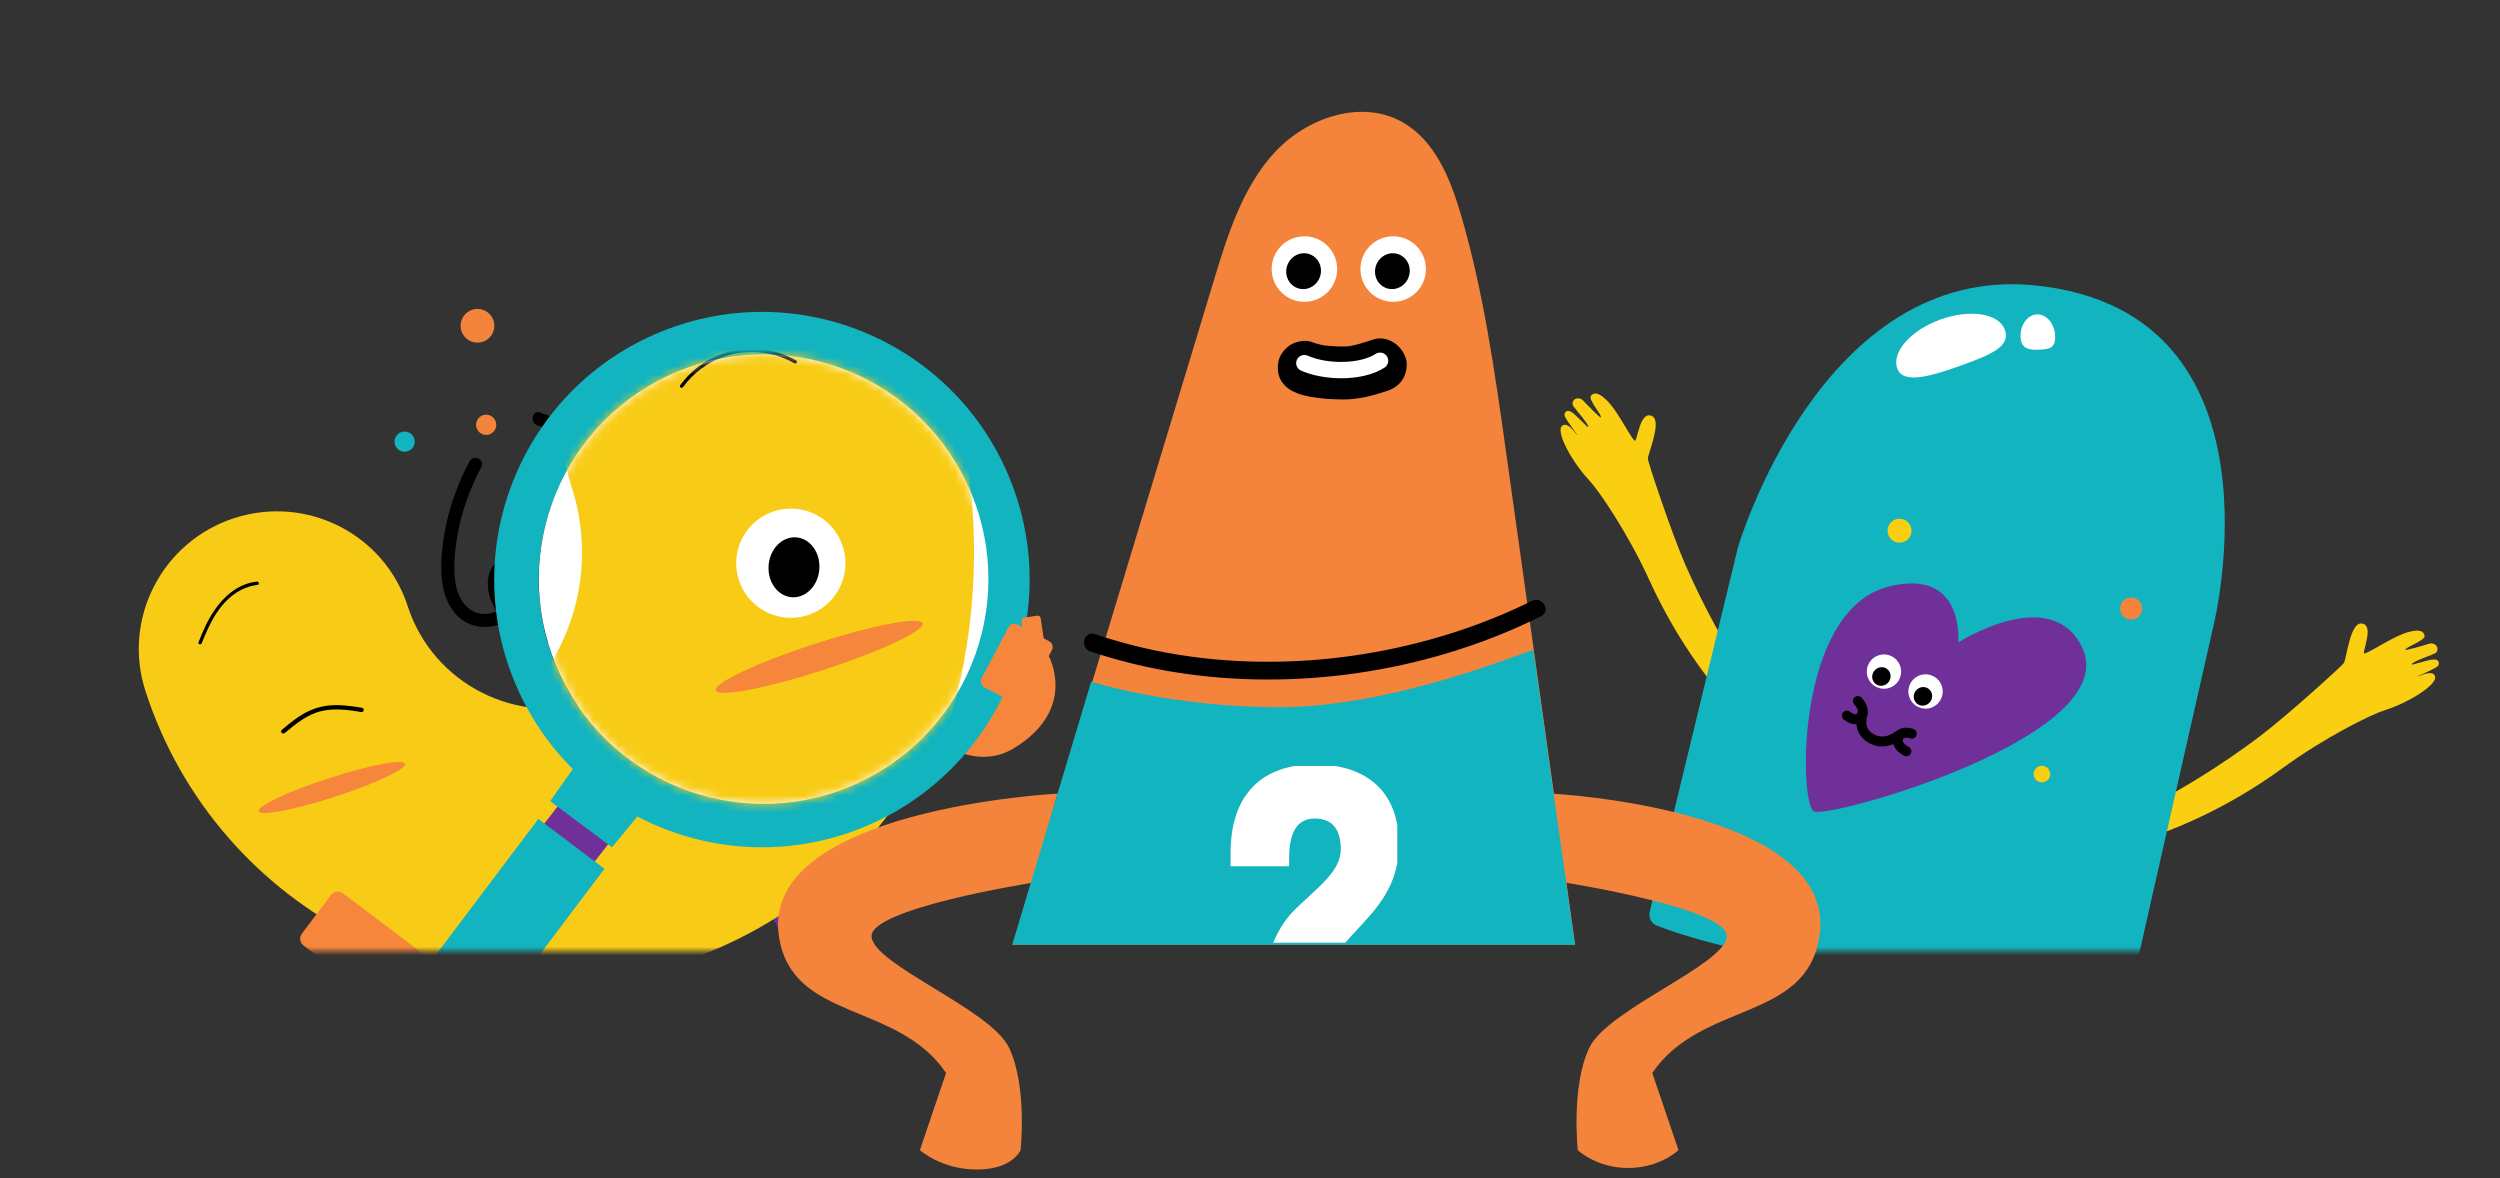 <svg width="297" height="140" viewBox="0 0 297 140" fill="none" xmlns="http://www.w3.org/2000/svg">
<rect x="0" y="0" width="297" height="140" fill="#333333" stroke="none"/>
<mask id="mask0_7564_10511" style="mask-type:alpha" maskUnits="userSpaceOnUse" x="0" y="0" width="297" height="113">
<rect width="297" height="113" transform="matrix(1 0 0 -1 0 113)" fill="#D9D9D9"/>
</mask>
<g mask="url(#mask0_7564_10511)">
<path d="M218.729 105.203L198.751 131.188L192.5 133.815C192.045 134.004 192.078 134.662 192.551 134.805L206.308 138.736L222.203 106.382L218.727 105.206L218.729 105.203Z" fill="#FACF11"/>
<path d="M245.388 101.805L250.382 98.14C250.382 98.14 258.935 94.667 268.453 87.486C271.718 85.023 278.355 78.995 278.478 78.737C278.762 78.143 279.207 74.05 280.484 74.071C282.25 74.099 280.452 77.771 280.915 77.634C281.841 77.366 284.509 75.44 286.318 75.035C286.98 74.887 287.847 74.733 288.041 75.496C288.194 76.097 285.68 76.897 285.759 77.197C285.785 77.298 287.986 76.68 288.461 76.507C289.373 76.175 289.89 77.103 289.368 77.556C289.251 77.709 286.443 78.622 286.522 78.922C286.558 79.064 288.546 78.306 289.222 78.343C289.899 78.38 289.884 79.105 289.34 79.322C288.929 79.588 287.203 80.346 287.203 80.346C287.092 80.533 288.914 79.441 289.267 80.298C289.686 81.309 286.091 83.504 283.277 84.383C281.732 84.864 276.266 87.541 271.202 91.23C257.784 101.003 245.39 101.802 245.39 101.802L245.388 101.805Z" fill="#FACF11"/>
<path d="M213.265 90.842L210.714 85.198C210.714 85.198 204.969 77.975 200.199 67.046C198.562 63.298 195.742 54.786 195.761 54.501C195.803 53.845 197.427 50.061 196.306 49.452C194.752 48.611 194.516 52.692 194.181 52.347C193.505 51.659 192.126 48.668 190.751 47.432C190.249 46.98 189.57 46.419 189.022 46.989C188.593 47.437 190.39 49.369 190.176 49.593C190.106 49.668 188.491 48.05 188.16 47.669C187.526 46.932 186.624 47.485 186.854 48.136C186.882 48.328 188.88 50.5 188.665 50.724C188.565 50.827 187.204 49.193 186.598 48.893C185.992 48.593 185.649 49.229 186.016 49.687C186.244 50.118 187.374 51.629 187.374 51.629C187.379 51.845 186.327 50 185.596 50.574C184.737 51.25 186.788 54.927 188.809 57.074C189.919 58.251 193.366 63.266 195.966 68.965C202.86 84.063 213.263 90.845 213.263 90.845L213.265 90.842Z" fill="#FACF11"/>
<path d="M240.426 113.532C240.426 113.532 249.709 120.973 250.354 125.474C251.003 129.976 239.21 141.279 239.21 141.279L241.434 146.326C241.652 146.825 241.069 147.288 240.636 146.963L228.848 138.177C228.848 138.177 242.003 129.713 242.591 127.011C243.178 124.309 236.831 114.441 236.831 114.441L240.426 113.523L240.422 113.53L240.426 113.532Z" fill="#FACF11"/>
<path d="M195.982 108.335C195.819 109.014 196.179 109.707 196.828 109.964C199.653 111.066 207.897 113.832 222.829 115.379C238.437 116.992 249.235 116.017 252.558 115.623C253.202 115.547 253.729 115.071 253.874 114.438L262.949 74.399C262.949 74.399 272.313 37.064 241.82 33.911C216.338 31.276 206.465 65.035 206.465 65.035L195.982 108.335Z" fill="#12B4BF"/>
<path d="M238.173 39.169C238.876 41.111 236.664 42.087 233.136 43.361C229.608 44.635 226.099 45.732 225.396 43.79C224.693 41.847 226.983 39.238 230.513 37.961C234.041 36.687 237.47 37.226 238.173 39.169Z" fill="white"/>
<path d="M244.151 39.875C244.223 41.328 243.504 41.479 242.368 41.538C241.234 41.593 240.119 41.536 240.045 40.087C239.973 38.634 240.831 37.412 241.967 37.353C243.101 37.298 244.08 38.428 244.154 39.877L244.151 39.875Z" fill="white"/>
<path d="M224.94 64.271C225.616 64.672 226.489 64.449 226.89 63.774C227.29 63.098 227.068 62.225 226.392 61.825C225.717 61.424 224.844 61.646 224.443 62.322C224.042 62.998 224.265 63.87 224.94 64.271Z" fill="#FACF11"/>
<path d="M242.076 92.808C242.543 93.085 243.146 92.931 243.424 92.464C243.701 91.997 243.547 91.393 243.08 91.116C242.612 90.838 242.009 90.992 241.732 91.46C241.454 91.927 241.608 92.531 242.076 92.808Z" fill="#FACF11"/>
<path d="M252.512 73.429C253.135 73.799 253.94 73.594 254.31 72.971C254.679 72.347 254.474 71.543 253.851 71.173C253.228 70.803 252.423 71.008 252.053 71.632C251.684 72.255 251.889 73.059 252.512 73.429Z" fill="#F4843C"/>
<path d="M215.475 96.391C213.745 95.45 213.281 72.504 224.357 69.688C233.461 67.373 232.644 76.324 232.644 76.324C232.644 76.324 243.596 69.283 247.325 76.843C252.536 87.412 217.206 97.337 215.478 96.393L215.475 96.391Z" fill="#70309A"/>
<path d="M222.079 88.287C220.717 87.542 220.235 86.245 220.72 84.613C220.812 84.299 221.14 84.121 221.454 84.213C221.766 84.308 221.946 84.634 221.854 84.948C221.411 86.446 222.151 87.018 222.756 87.304C223.51 87.674 224.346 87.528 225.248 86.868C225.511 86.677 225.882 86.73 226.073 86.993C226.264 87.256 226.208 87.626 225.948 87.818C224.683 88.743 223.401 88.933 222.236 88.362C222.183 88.335 222.134 88.31 222.084 88.285L222.079 88.287Z" fill="black"/>
<path d="M219.484 85.778C219.225 85.637 219.049 85.486 219.014 85.452C218.77 85.234 218.75 84.863 218.968 84.619C219.183 84.379 219.555 84.359 219.797 84.572C219.943 84.701 220.253 84.88 220.443 84.856C220.471 84.851 220.549 84.842 220.646 84.694C220.896 84.315 220.31 83.715 220.306 83.708C220.071 83.483 220.066 83.107 220.291 82.872C220.517 82.637 220.895 82.635 221.127 82.858C221.613 83.331 222.269 84.384 221.63 85.346C221.302 85.841 220.883 85.991 220.588 86.026C220.166 86.08 219.772 85.936 219.481 85.776L219.484 85.778Z" fill="black"/>
<path d="M226.061 89.693C225.452 89.362 224.67 88.637 224.915 87.617C225.056 87.04 225.397 86.754 225.661 86.62C226.376 86.251 227.243 86.582 227.341 86.618C227.644 86.729 227.79 87.082 227.669 87.387C227.55 87.689 227.206 87.836 226.904 87.717C226.719 87.646 226.37 87.584 226.201 87.673C226.176 87.688 226.107 87.724 226.065 87.896C225.959 88.335 226.717 88.703 226.723 88.707C227.008 88.855 227.151 89.192 227.017 89.49C226.883 89.787 226.535 89.919 226.241 89.787C226.183 89.762 226.124 89.731 226.062 89.698L226.061 89.693Z" fill="black"/>
<path d="M222.775 81.539C223.743 82.114 224.993 81.795 225.567 80.827C226.141 79.859 225.822 78.609 224.855 78.034C223.887 77.46 222.637 77.779 222.062 78.747C221.488 79.715 221.807 80.965 222.775 81.539Z" fill="white"/>
<path d="M224.386 80.996C224.746 80.493 224.646 79.803 224.161 79.456C223.676 79.109 222.991 79.235 222.631 79.737C222.27 80.24 222.371 80.93 222.856 81.277C223.34 81.624 224.025 81.498 224.386 80.996Z" fill="black"/>
<path d="M227.715 83.901C228.683 84.475 229.933 84.156 230.507 83.188C231.082 82.221 230.763 80.97 229.795 80.396C228.827 79.822 227.577 80.141 227.003 81.109C226.428 82.076 226.747 83.327 227.715 83.901Z" fill="white"/>
<path d="M229.323 83.356C229.684 82.853 229.583 82.163 229.098 81.816C228.614 81.469 227.929 81.595 227.568 82.097C227.208 82.6 227.308 83.29 227.793 83.637C228.278 83.984 228.963 83.858 229.323 83.356Z" fill="black"/>
<g clip-path="url(#clip0_7564_10511)">
<path d="M111.247 87.843C111.247 87.843 115.833 91.698 120.458 88.886C128.095 84.243 124.585 77.93 124.585 77.93" fill="#F6863B"/>
<path d="M82.673 112.179C82.673 112.179 77.216 123.688 71.556 128.135L73.762 134.632L65.724 129.671L66.387 126.604L64.094 128.261L61.939 127.042C61.939 127.042 73.941 113.161 75.169 107.238L82.673 112.179Z" fill="#70309A"/>
<path d="M95.585 98.81C95.585 98.81 102.942 109.208 104.044 116.321L110.788 117.582L102.524 122.156L100.176 120.074L100.495 122.887L98.375 124.168C98.375 124.168 92.161 106.902 87.6 102.928L95.584 98.811L95.585 98.81Z" fill="#70309A"/>
<path d="M92.267 116.859L91.47 116.199C97.641 108.758 104.229 108.558 104.506 108.553L104.525 109.586C104.461 109.587 98.114 109.805 92.267 116.859Z" fill="black"/>
<path d="M55.797 54.788C53.711 58.683 52.395 63.204 52.423 67.647C52.434 69.686 52.953 71.911 54.524 73.329C55.672 74.367 57.229 74.699 58.72 74.353C60.364 73.971 61.721 72.811 62.659 71.448C63.716 69.912 64.148 67.514 62.347 66.303C60.66 65.169 58.556 66.528 58.084 68.293C57.578 70.19 58.556 72.274 59.781 73.682C62.357 76.643 66.953 77.547 70.057 74.861C71.451 73.655 72.314 71.986 72.502 70.156C72.667 68.539 72.26 66.562 70.459 66.074C68.921 65.658 67.273 66.775 66.651 68.149C65.797 70.032 67.086 71.848 68.917 72.435C70.854 73.056 73.274 72.711 75.022 71.715C76.65 70.787 77.741 69.155 78.192 67.358C79.02 64.05 77.806 60.392 76.156 57.53C74.117 53.994 70.621 51.642 66.941 50.066C66.026 49.675 65.094 49.33 64.155 49.003C63.214 48.675 62.893 50.192 63.825 50.516C66.796 51.55 69.749 52.904 72.113 55.02C74.285 56.964 75.76 59.558 76.504 62.367C77.156 64.829 77.144 67.829 75.158 69.703C73.927 70.864 72.252 71.202 70.611 71.148C69.362 71.106 67.281 70.319 68.096 68.719C68.512 67.901 69.83 66.995 70.604 67.92C71.333 68.79 70.998 70.442 70.656 71.397C69.592 74.363 66.262 75.682 63.423 74.464C62.079 73.886 60.94 72.896 60.204 71.63C59.55 70.504 58.929 68.363 60.425 67.588C61.004 67.29 61.582 67.469 61.88 68.05C62.248 68.771 61.983 69.581 61.606 70.236C60.971 71.338 59.941 72.325 58.724 72.742C57.622 73.12 56.438 72.967 55.557 72.172C54.102 70.858 53.914 68.683 53.987 66.846C54.145 62.891 55.318 58.97 57.18 55.492C57.652 54.61 56.27 53.907 55.8 54.788L55.797 54.789L55.797 54.788Z" fill="black"/>
<path d="M80.821 114.339C54.336 122.928 25.833 108.469 17.284 82.107C14.506 73.546 19.229 64.344 27.83 61.553C36.431 58.763 45.656 63.442 48.432 72.005C51.437 81.271 61.455 86.353 70.764 83.334C80.073 80.314 85.202 70.32 82.196 61.055C79.418 52.494 84.141 43.291 92.742 40.5C101.344 37.711 110.568 42.389 113.344 50.952C121.894 77.316 107.305 105.751 80.82 114.341L80.822 114.34L80.821 114.339Z" fill="#F8CC16"/>
<path d="M48.117 90.734C47.919 90.127 43.868 90.897 39.069 92.454C34.268 94.011 30.537 95.766 30.734 96.374C30.931 96.981 34.982 96.211 39.782 94.654C44.582 93.097 48.314 91.342 48.117 90.734Z" fill="#F6863B"/>
<path d="M111.927 71.854C111.73 71.246 107.679 72.016 102.879 73.573C98.079 75.13 94.347 76.885 94.544 77.493C94.741 78.1 98.792 77.33 103.592 75.773C108.392 74.216 112.124 72.461 111.927 71.854Z" fill="#F6863B"/>
<path d="M23.964 76.417C24.919 74.003 26.132 71.455 28.508 70.15C29.16 69.793 29.864 69.56 30.604 69.483C30.86 69.455 30.768 69.066 30.515 69.094C27.678 69.396 25.696 71.755 24.511 74.161C24.168 74.86 23.867 75.579 23.581 76.303C23.486 76.542 23.869 76.656 23.962 76.418L23.964 76.417Z" fill="black"/>
<path d="M91.841 52.028C93.482 49.776 96.36 48.67 99.084 49.264C99.799 49.421 100.483 49.683 101.119 50.047C101.342 50.175 101.552 49.835 101.328 49.706C98.838 48.281 95.68 48.392 93.32 50.037C92.617 50.527 92.006 51.125 91.502 51.818C91.351 52.026 91.691 52.234 91.843 52.027L91.841 52.028Z" fill="black"/>
<path d="M103.019 70.848C105.253 69.65 106.093 66.868 104.896 64.634C103.698 62.4 100.916 61.559 98.681 62.757C96.447 63.955 95.607 66.737 96.805 68.971C98.002 71.206 100.784 72.046 103.019 70.848Z" fill="white"/>
<path d="M103.252 67.302C103.352 65.912 102.479 64.715 101.301 64.63C100.123 64.545 99.086 65.602 98.985 66.993C98.884 68.383 99.758 69.579 100.936 69.664C102.114 69.75 103.151 68.692 103.252 67.302Z" fill="black"/>
<path d="M57.67 40.466C58.644 39.944 59.01 38.731 58.488 37.758C57.966 36.784 56.753 36.417 55.779 36.94C54.806 37.462 54.439 38.674 54.961 39.648C55.483 40.622 56.696 40.988 57.67 40.466Z" fill="#F4843C"/>
<path d="M65.09 59.808C66.064 59.286 66.431 58.073 65.909 57.099C65.386 56.126 64.174 55.759 63.2 56.281C62.226 56.803 61.86 58.016 62.382 58.99C62.904 59.964 64.117 60.33 65.09 59.808Z" fill="#12B4BF"/>
<path d="M48.635 53.526C49.219 53.214 49.439 52.486 49.126 51.902C48.813 51.318 48.086 51.099 47.502 51.412C46.917 51.725 46.698 52.452 47.011 53.036C47.324 53.62 48.051 53.84 48.635 53.526Z" fill="#12B4BF"/>
<path d="M58.323 51.522C58.907 51.209 59.127 50.481 58.814 49.897C58.501 49.313 57.773 49.094 57.19 49.407C56.605 49.72 56.386 50.447 56.699 51.031C57.012 51.615 57.739 51.835 58.323 51.522Z" fill="#F4843C"/>
<path d="M67.588 94.089L63.702 99.077L69.612 103.682L73.498 98.694L67.588 94.089Z" fill="#70309A"/>
<path d="M65.362 95.171L68.731 90.394L76.132 96.49L72.706 100.661L65.362 95.171Z" fill="#12B4BF"/>
<path d="M78.566 39.391C62.293 45.992 54.452 64.534 61.051 80.806C67.652 97.079 86.194 104.92 102.466 98.321C118.74 91.721 126.581 73.178 119.981 56.906C113.381 40.633 94.838 32.792 78.566 39.391ZM100.487 93.437C86.912 98.944 71.441 92.402 65.936 78.826C60.43 65.251 66.972 49.78 80.548 44.275C94.123 38.769 109.593 45.311 115.098 58.887C120.605 72.462 114.063 87.932 100.487 93.437Z" fill="#12B4BF"/>
<path d="M63.956 97.291L71.81 103.215L45.517 138.075C44.713 139.141 43.198 139.354 42.132 138.55L38.137 135.536C37.072 134.733 36.859 133.217 37.662 132.152L63.956 97.291Z" fill="#12B4BF"/>
<path d="M39.336 106.313L35.858 110.923C35.525 111.365 35.613 111.993 36.055 112.326L52.469 124.706C52.91 125.039 53.538 124.951 53.871 124.51L57.348 119.9C57.681 119.458 57.593 118.831 57.152 118.498L40.738 106.117C40.296 105.784 39.669 105.872 39.336 106.313Z" fill="#F6863B"/>
<path d="M119.81 74.513L116.602 80.595C116.402 80.975 116.548 81.446 116.928 81.646L120.709 83.64C121.089 83.841 121.56 83.695 121.76 83.315L124.968 77.233C125.168 76.853 125.023 76.382 124.642 76.181L120.862 74.187C120.481 73.987 120.01 74.132 119.81 74.513Z" fill="#F6863B"/>
<path d="M121.352 73.777L121.802 76.806C121.83 76.999 122.01 77.133 122.204 77.104L123.783 76.87C123.977 76.841 124.11 76.661 124.081 76.468L123.632 73.439C123.603 73.245 123.423 73.112 123.23 73.141L121.65 73.375C121.457 73.404 121.323 73.584 121.352 73.777Z" fill="#F6863B"/>
<path d="M33.831 87.081C35.162 85.972 36.553 84.83 38.288 84.453C39.823 84.12 41.418 84.34 42.948 84.595C43.087 84.618 43.209 84.473 43.216 84.346C43.223 84.191 43.104 84.1 42.966 84.078C41.708 83.867 40.428 83.691 39.149 83.805C37.784 83.926 36.552 84.426 35.422 85.194C34.742 85.656 34.106 86.181 33.474 86.708C33.218 86.922 33.576 87.296 33.832 87.082L33.831 87.081Z" fill="black"/>
<path d="M103.333 92.334C116.33 85.367 121.219 69.182 114.251 56.185C107.284 43.188 91.1 38.299 78.102 45.266C65.105 52.234 60.217 68.418 67.184 81.416C74.151 94.413 90.336 99.301 103.333 92.334Z" fill="white"/>
<mask id="mask1_7564_10511" style="mask-type:luminance" maskUnits="userSpaceOnUse" x="64" y="42" width="54" height="54">
<path d="M103.333 92.334C116.33 85.367 121.219 69.182 114.251 56.185C107.284 43.188 91.1 38.299 78.102 45.266C65.105 52.234 60.217 68.418 67.184 81.416C74.151 94.413 90.336 99.301 103.333 92.334Z" fill="white"/>
</mask>
<g mask="url(#mask1_7564_10511)">
<path d="M30.271 49.927C27.324 55.434 25.464 61.823 25.502 68.102C25.519 70.984 26.253 74.128 28.472 76.133C30.094 77.6 32.295 78.069 34.403 77.58C36.728 77.04 38.643 75.403 39.969 73.474C41.463 71.302 42.073 67.913 39.529 66.202C37.145 64.599 34.169 66.519 33.504 69.013C32.788 71.694 34.17 74.639 35.901 76.63C39.542 80.814 46.037 82.093 50.426 78.296C52.396 76.592 53.616 74.232 53.881 71.645C54.115 69.36 53.539 66.566 50.993 65.878C48.819 65.29 46.491 66.867 45.61 68.811C44.403 71.471 46.226 74.041 48.813 74.87C51.549 75.747 54.969 75.257 57.441 73.85C59.74 72.539 61.285 70.232 61.919 67.693C63.09 63.017 61.374 57.847 59.042 53.803C56.16 48.808 51.221 45.48 46.018 43.255C44.727 42.701 43.409 42.213 42.081 41.752C40.752 41.29 40.298 43.434 41.612 43.891C45.811 45.352 49.985 47.267 53.328 50.258C56.398 53.005 58.484 56.672 59.534 60.641C60.455 64.12 60.44 68.36 57.63 71.011C55.891 72.652 53.521 73.129 51.203 73.052C49.438 72.993 46.497 71.88 47.648 69.62C48.237 68.464 50.098 67.182 51.192 68.49C52.222 69.72 51.75 72.055 51.266 73.406C49.762 77.598 45.056 79.463 41.043 77.738C39.142 76.922 37.533 75.524 36.493 73.733C35.569 72.141 34.689 69.116 36.804 68.022C37.62 67.6 38.439 67.854 38.858 68.675C39.378 69.693 39.005 70.837 38.471 71.764C37.575 73.322 36.119 74.717 34.4 75.306C32.842 75.839 31.166 75.623 29.923 74.499C27.868 72.643 27.598 69.568 27.703 66.971C27.926 61.381 29.584 55.839 32.215 50.922C32.882 49.678 30.93 48.683 30.264 49.927L30.271 49.927Z" fill="black"/>
<path d="M66.06 133.959C28.398 146.175 -12.182 125.472 -24.397 87.809C-28.365 75.577 -21.665 62.445 -9.433 58.477C2.799 54.51 15.932 61.21 19.899 73.442C24.193 86.68 38.457 93.957 51.693 89.663C64.931 85.369 72.208 71.105 67.914 57.869C63.946 45.637 70.646 32.505 82.878 28.537C95.11 24.57 108.242 31.27 112.21 43.502C124.426 81.164 103.723 121.744 66.06 133.959Z" fill="#F8CC16"/>
<path d="M109.609 74.047C109.33 73.188 103.604 74.276 96.819 76.478C90.034 78.679 84.759 81.159 85.038 82.018C85.316 82.877 91.043 81.789 97.828 79.588C104.613 77.386 109.888 74.906 109.609 74.047Z" fill="#F6863B"/>
<path d="M81.144 45.984C82.344 44.331 84.058 43.049 85.987 42.372C87.749 41.753 89.671 41.645 91.494 42.046C92.505 42.269 93.475 42.642 94.371 43.156C94.594 43.283 94.804 42.944 94.58 42.815C91.094 40.813 86.664 40.979 83.358 43.276C82.371 43.962 81.512 44.802 80.806 45.774C80.656 45.982 80.996 46.189 81.148 45.983L81.144 45.984Z" fill="black"/>
<path d="M97.016 72.628C100.174 70.935 101.362 67.002 99.669 63.843C97.976 60.685 94.043 59.497 90.884 61.19C87.726 62.883 86.538 66.816 88.231 69.975C89.924 73.134 93.857 74.322 97.016 72.628Z" fill="white"/>
<path d="M97.339 67.613C97.481 65.649 96.247 63.958 94.582 63.838C92.917 63.717 91.452 65.212 91.309 67.176C91.167 69.141 92.401 70.831 94.066 70.952C95.731 71.073 97.196 69.578 97.339 67.613Z" fill="black"/>
</g>
</g>
</g>
<g clip-path="url(#clip1_7564_10511)">
<path d="M178.893 53.508C177.566 44.081 176.232 34.617 173.55 25.482C172.294 21.2 170.454 16.65 166.556 14.481C161.648 11.747 155.169 14.013 151.379 18.16C147.589 22.308 145.853 27.879 144.225 33.257C136.252 59.582 128.279 85.907 120.304 112.231H187.122C184.365 92.554 181.553 72.425 178.893 53.508Z" fill="#F4843C"/>
<path d="M129.507 77.377C136.259 79.659 143.411 80.718 150.53 80.727C157.738 80.737 164.977 79.683 171.884 77.617C175.728 76.467 179.478 74.992 183.075 73.208C184.299 72.601 183.226 70.771 182.005 71.376C175.796 74.455 169.103 76.53 162.269 77.659C155.423 78.789 148.356 78.944 141.479 78.003C137.605 77.474 133.779 76.582 130.074 75.33C128.778 74.893 128.22 76.942 129.509 77.377H129.507Z" fill="black"/>
<path d="M154.117 46.718C155.07 47.092 156.091 47.215 157.101 47.332C157.922 47.426 158.75 47.45 159.575 47.455C161.396 47.464 163.083 47.003 164.796 46.441C165.577 46.184 166.266 45.706 166.687 44.987C167.085 44.309 167.252 43.309 167.007 42.549C166.499 40.983 164.798 39.787 163.114 40.34C162.074 40.681 161.027 41.034 159.942 41.197L160.785 41.084C159.519 41.244 158.14 41.14 156.879 40.98L157.722 41.093C157.063 41.001 156.421 40.863 155.8 40.62C155.082 40.338 153.997 40.566 153.362 40.94C152.706 41.324 152.08 42.077 151.908 42.832C151.725 43.641 151.765 44.551 152.228 45.269C152.701 46.003 153.311 46.405 154.12 46.723L154.117 46.718Z" fill="black"/>
<path d="M159.357 44.938C157.604 44.938 155.858 44.606 154.562 44.028C154.073 43.809 153.852 43.235 154.07 42.743C154.289 42.254 154.863 42.033 155.352 42.252C157.759 43.324 161.606 43.228 163.424 42.044C163.873 41.75 164.476 41.88 164.767 42.329C165.059 42.779 164.932 43.381 164.483 43.672C163.132 44.55 161.239 44.936 159.354 44.936L159.357 44.938Z" fill="white"/>
<path d="M154.964 35.855C157.113 35.855 158.856 34.112 158.856 31.963C158.856 29.814 157.113 28.072 154.964 28.072C152.815 28.072 151.073 29.814 151.073 31.963C151.073 34.112 152.815 35.855 154.964 35.855Z" fill="white"/>
<path d="M165.511 35.855C167.66 35.855 169.402 34.112 169.402 31.963C169.402 29.814 167.66 28.072 165.511 28.072C163.362 28.072 161.62 29.814 161.62 31.963C161.62 34.112 163.362 35.855 165.511 35.855Z" fill="white"/>
<path d="M156.81 32.889C157.197 31.774 156.642 30.567 155.569 30.195C154.496 29.822 153.312 30.425 152.925 31.54C152.537 32.656 153.093 33.862 154.166 34.235C155.239 34.608 156.422 34.005 156.81 32.889Z" fill="black"/>
<path d="M167.358 32.889C167.745 31.774 167.19 30.567 166.117 30.195C165.044 29.822 163.861 30.425 163.473 31.54C163.086 32.656 163.641 33.862 164.714 34.235C165.787 34.608 166.971 34.005 167.358 32.889Z" fill="black"/>
<path d="M184.383 94.283C184.383 94.283 218.432 96.085 216.153 111.224C214.621 121.392 202.122 118.901 196.292 127.466L199.402 136.634C199.402 136.634 197.203 138.756 193.421 138.756C189.639 138.756 187.439 136.634 187.439 136.634C187.439 136.634 186.623 128.991 188.825 124.439C191.027 119.886 204.905 114.621 205.145 111.271C205.385 107.921 186.075 104.877 186.075 104.877L184.383 94.283Z" fill="#F4843C"/>
<path d="M125.639 94.283C125.639 94.283 90.254 96.085 92.534 111.224C94.065 121.392 106.565 118.901 112.394 127.466L109.284 136.634C109.284 136.634 111.807 138.939 116.051 138.939C120.294 138.939 121.247 136.634 121.247 136.634C121.247 136.634 122.063 128.991 119.861 124.439C117.659 119.886 103.782 114.621 103.542 111.271C103.302 107.921 122.612 104.877 122.612 104.877L125.642 94.283H125.639Z" fill="#F4843C"/>
<path d="M182.16 77.206C178.758 78.34 164.775 84.01 151.925 84.01C139.075 84.01 129.627 80.987 129.627 80.987C129.627 80.987 125.152 95.933 120.254 112.234H187.098C185.393 100.17 183.635 87.743 182.16 77.206Z" fill="#12B4BF"/>
<g clip-path="url(#clip2_7564_10511)">
<path d="M153.151 102.915H146.192V101.336C146.192 94.259 150.05 90.811 156.19 90.811C162.33 90.811 166.189 94.026 166.189 100.282C166.247 108.937 157.886 110.925 157.301 117.122H150.283C150.283 113.379 151.744 110.339 153.44 108.467C156.014 105.778 159.286 103.731 159.286 100.924C159.286 98.468 158.235 97.24 156.188 97.24C154.141 97.24 153.148 98.819 153.148 101.976V102.912L153.151 102.915ZM153.793 127.647C151.513 127.647 149.758 125.836 149.758 123.495C149.758 121.154 151.513 119.46 153.793 119.46C156.072 119.46 157.945 121.215 157.945 123.495C157.945 125.775 156.131 127.647 153.793 127.647Z" fill="white"/>
</g>
</g>
<defs>
<clipPath id="clip0_7564_10511">
<rect width="118.365" height="103.722" fill="white" transform="translate(-4 65.922) rotate(-28.194)"/>
</clipPath>
<clipPath id="clip1_7564_10511">
<rect width="149" height="140" fill="white" transform="translate(89)"/>
</clipPath>
<clipPath id="clip2_7564_10511">
<rect width="20" height="21" fill="white" transform="translate(146 91)"/>
</clipPath>
</defs>
</svg>
